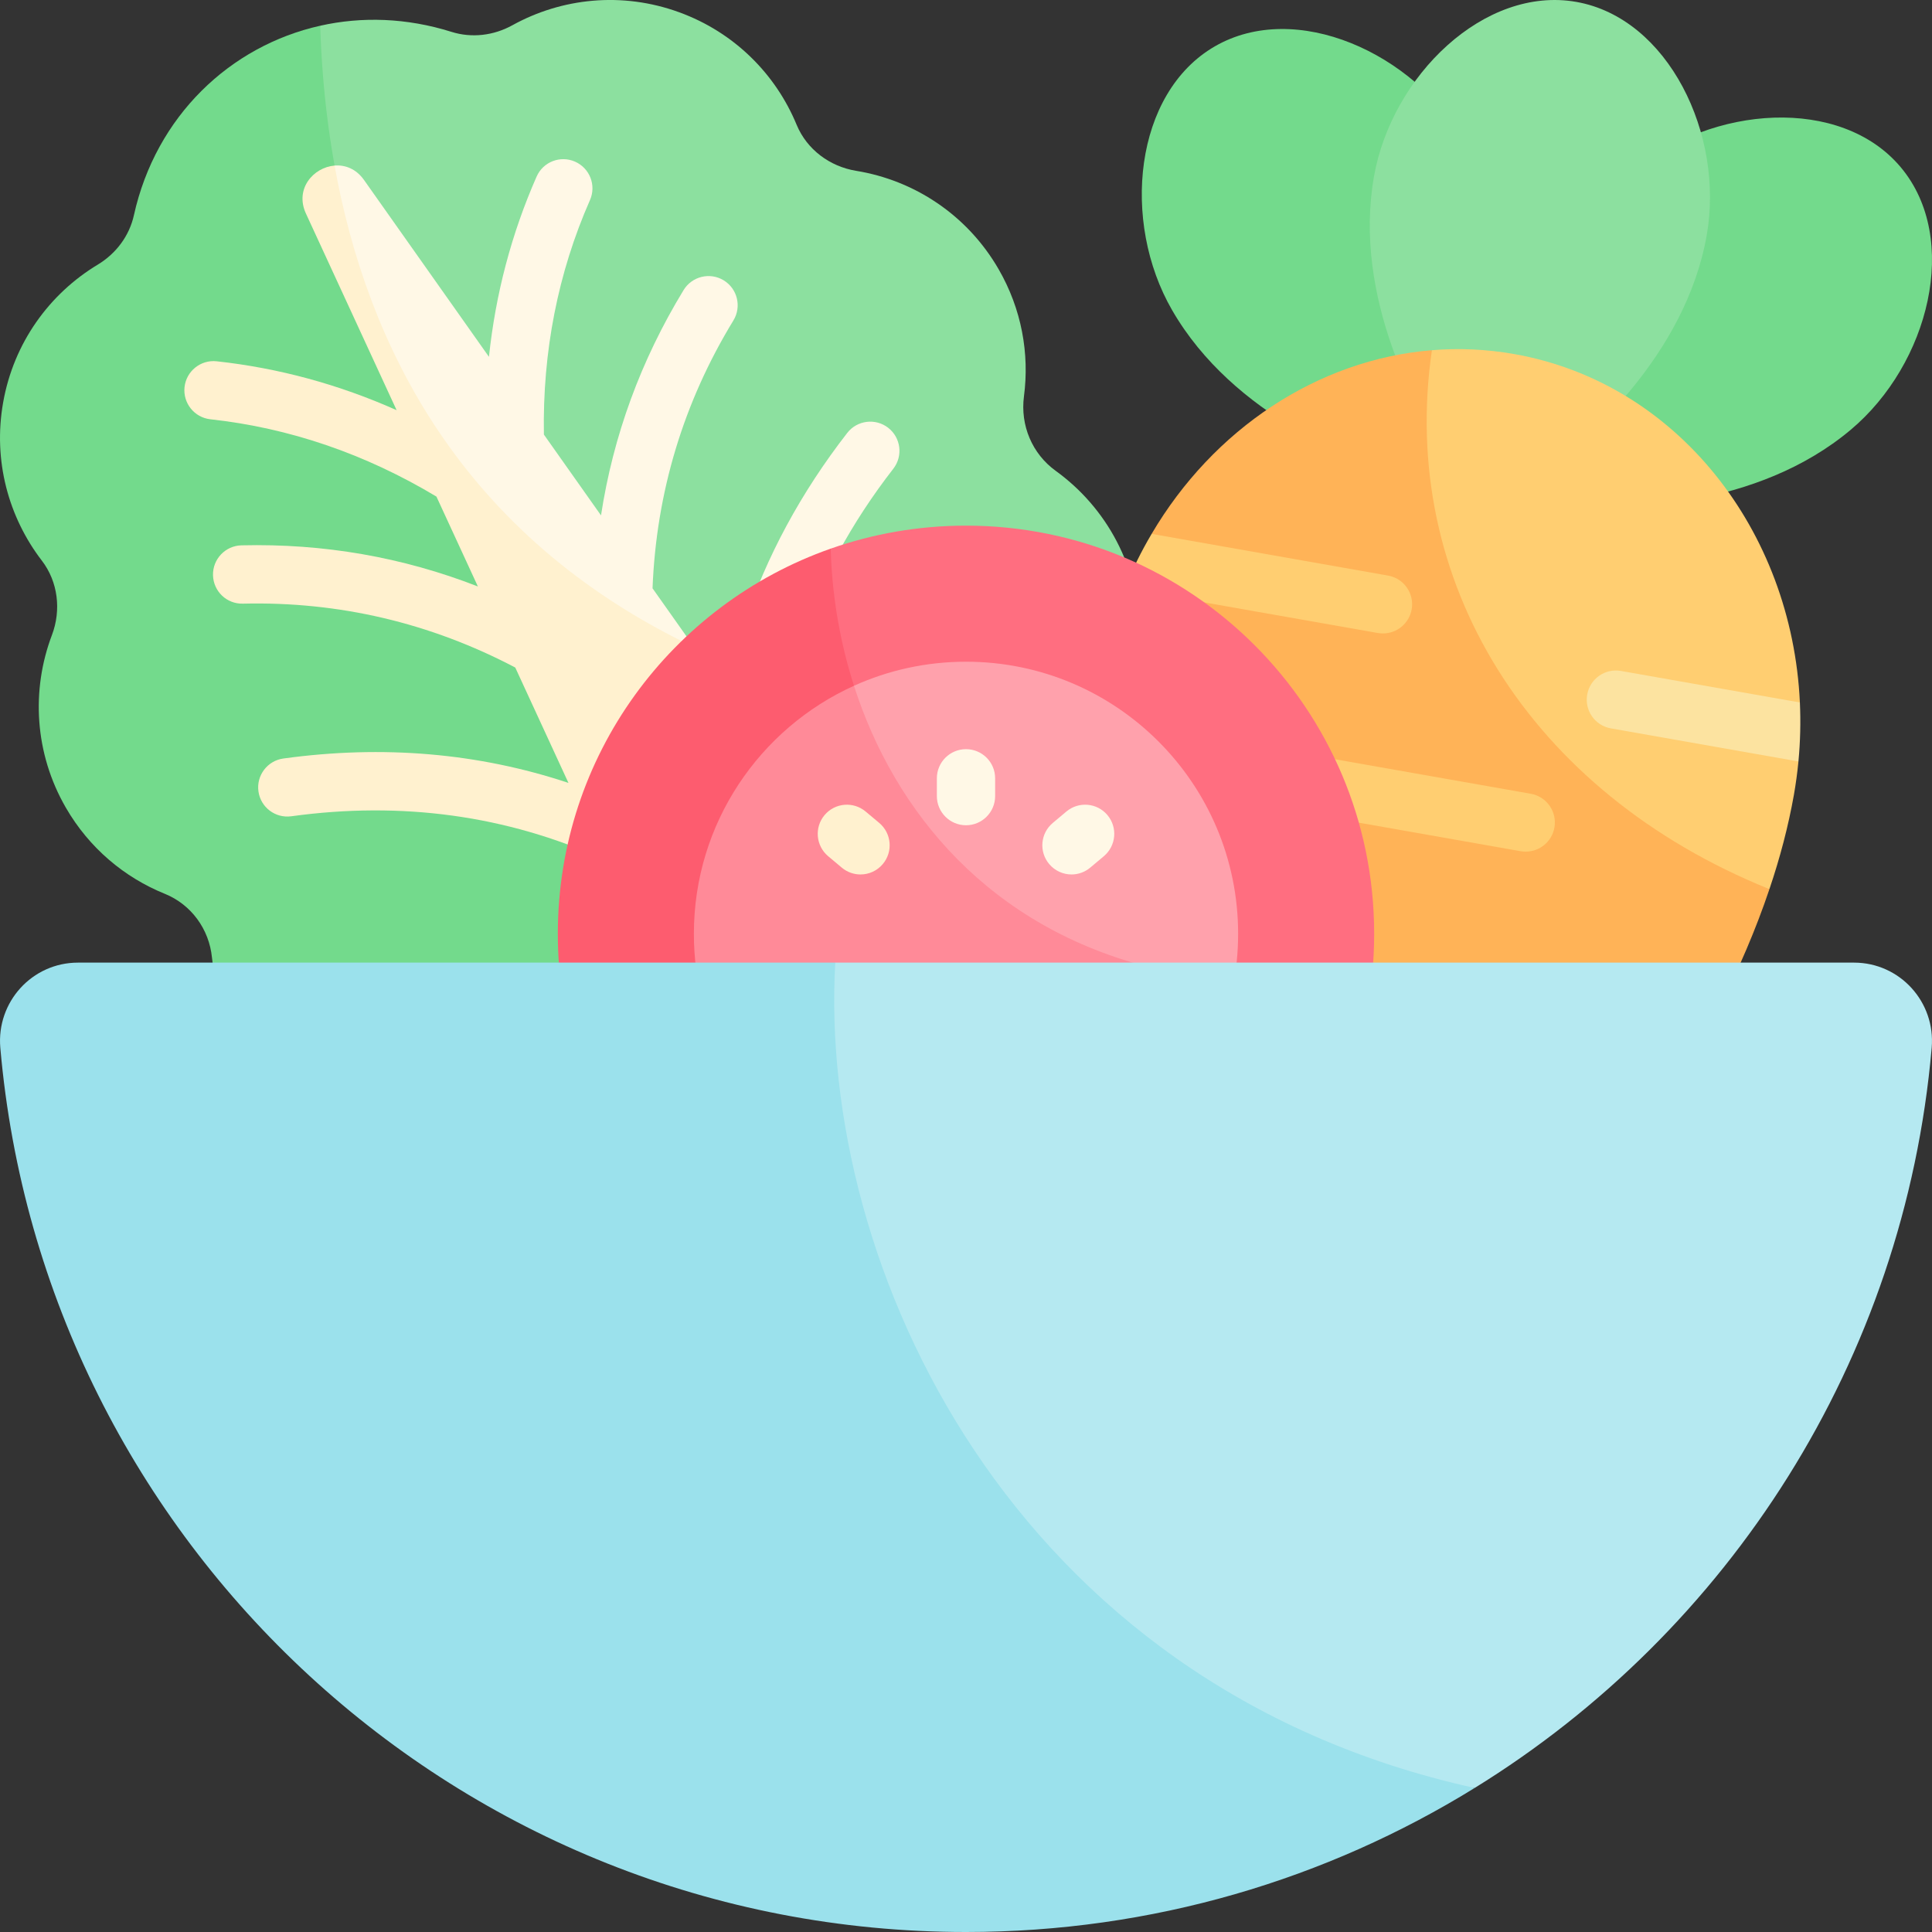 <svg width="60" height="60" viewBox="0 0 60 60" fill="none" xmlns="http://www.w3.org/2000/svg">
<rect x="0" y="0" width="60" height="60" fill="#333333" stroke="none"/>
<g clip-path="url(#clip0_24_2312)">
<path d="M37.729 1.439C40.239 -0.01 43.9 1.633 45.489 4.386C47.38 7.662 46.767 11.75 46.231 13.905C46.017 14.767 45.128 15.28 44.275 15.035C42.14 14.422 38.293 12.908 36.401 9.632C34.812 6.88 35.22 2.887 37.729 1.439Z" fill="#73DA8C"/>
<path d="M59.03 5.194C57.167 2.975 53.165 3.267 50.73 5.31C47.832 7.741 47.009 11.793 46.777 14.002C46.684 14.884 47.343 15.67 48.229 15.732C50.444 15.886 54.577 15.78 57.475 13.348C59.91 11.305 60.892 7.414 59.03 5.194Z" fill="#73DA8C"/>
<path d="M48.954 0.059C46.1 -0.444 43.222 2.352 42.67 5.482C42.013 9.208 43.987 12.84 45.228 14.682C45.725 15.418 46.735 15.596 47.453 15.074C49.249 13.768 52.347 11.03 53.004 7.305C53.556 4.174 51.808 0.562 48.954 0.059Z" fill="#8CE09F"/>
<path d="M55.852 23.648C55.819 23.991 55.772 24.338 55.711 24.686C55.539 25.656 55.281 26.637 54.951 27.613C44.522 26.064 40.56 19.453 44.469 10.876C45.309 10.807 46.165 10.844 47.026 10.996C52.083 11.889 55.649 16.473 55.897 21.816C55.897 21.816 54.744 22.293 54.737 22.598C54.73 22.904 55.852 23.648 55.852 23.648Z" fill="#FFCE71"/>
<path d="M54.951 27.613C54.531 28.863 53.995 30.106 53.382 31.312L41.462 38.243C41.166 38.296 39.204 37.885 36.58 37.255C34.688 32.766 33.24 26.227 34.181 20.89C34.343 19.974 34.596 19.097 34.931 18.273C34.931 18.273 36.107 17.753 36.246 17.471C36.385 17.189 35.765 16.58 35.765 16.58C37.676 13.332 40.916 11.165 44.469 10.876C43.426 18.03 47.479 24.596 54.951 27.613Z" fill="#FFB357"/>
<path d="M55.852 23.648L50.026 22.62C49.533 22.533 49.205 22.064 49.292 21.571C49.379 21.078 49.847 20.75 50.341 20.837L55.897 21.816C55.924 22.419 55.911 23.031 55.852 23.648Z" fill="#FCE3A0"/>
<path d="M47.383 26.448C47.331 26.448 47.278 26.444 47.225 26.435L38.906 24.968C38.413 24.881 38.085 24.411 38.172 23.919C38.258 23.426 38.727 23.098 39.22 23.184L47.54 24.651C48.032 24.738 48.361 25.207 48.274 25.7C48.197 26.139 47.815 26.448 47.383 26.448Z" fill="#FFCE71"/>
<path d="M43.841 18.924C43.763 19.363 43.381 19.672 42.95 19.672C42.898 19.672 42.845 19.667 42.792 19.659L34.93 18.273C35.168 17.681 35.447 17.116 35.765 16.58L43.106 17.875C43.599 17.961 43.928 18.431 43.841 18.924Z" fill="#FFCE71"/>
<path d="M36.816 32.325C36.723 35.295 22.52 43.493 19.901 42.094C17.819 39.646 16.037 37.42 14.417 35.185C13.278 35.483 12.068 35.459 10.93 35.098C10.93 35.098 5.725 14.602 9.944 0.799C11.235 0.509 12.63 0.552 14.02 0.989C14.65 1.188 15.332 1.105 15.911 0.785C17.442 -0.062 19.317 -0.266 21.09 0.38C22.811 1.006 24.092 2.307 24.74 3.875C25.059 4.643 25.768 5.171 26.588 5.305C28.381 5.597 30.032 6.663 31.012 8.359C31.73 9.601 31.974 10.987 31.8 12.308C31.682 13.206 32.052 14.093 32.788 14.624C34.364 15.764 35.389 17.617 35.389 19.712C35.389 21.431 34.697 22.989 33.576 24.123C34.7 26.643 35.737 29.299 36.816 32.325Z" fill="#8CE09F"/>
<path d="M28.41 22.3L10.93 35.098C10.17 34.858 9.442 34.467 8.792 33.922C7.486 32.828 6.74 31.311 6.583 29.739C6.495 28.855 5.94 28.091 5.116 27.757C3.867 27.251 2.772 26.34 2.045 25.083C1.066 23.387 0.969 21.423 1.612 19.724C1.906 18.948 1.804 18.069 1.299 17.41C0.266 16.064 -0.222 14.305 0.097 12.501C0.424 10.643 1.538 9.121 3.036 8.218C3.603 7.876 4.017 7.327 4.159 6.682C4.842 3.604 7.148 1.425 9.944 0.799C10.195 8.696 13.353 19.339 28.41 22.3Z" fill="#73DA8C"/>
<path d="M23.061 26.851C22.572 26.851 22.17 26.461 22.157 25.97C22.035 21.367 23.433 17.153 26.312 13.445C26.619 13.05 27.188 12.979 27.583 13.285C27.978 13.592 28.05 14.161 27.743 14.556C25.127 17.924 23.857 21.748 23.967 25.922C23.98 26.422 23.586 26.838 23.086 26.851C23.078 26.851 23.069 26.851 23.061 26.851Z" fill="#FFF8E6"/>
<path d="M22.475 8.706C22.048 8.446 21.491 8.581 21.23 9.008C19.902 11.188 19.044 13.531 18.665 16.006L16.891 13.496C16.847 10.92 17.328 8.471 18.322 6.214C18.524 5.756 18.316 5.222 17.858 5.02C17.401 4.819 16.866 5.026 16.665 5.484C15.885 7.255 15.39 9.13 15.185 11.082L11.305 5.59C11.06 5.242 10.717 5.115 10.389 5.142C10.405 10.154 14.205 17.978 21.557 20.098L20.265 18.271C20.382 15.29 21.225 12.496 22.777 9.951C23.037 9.524 22.902 8.967 22.475 8.706Z" fill="#FFF8E6"/>
<path d="M24.89 24.878C24.82 24.738 24.739 24.602 24.646 24.471L21.557 20.098C14.293 16.635 11.395 10.693 10.39 5.142C9.738 5.196 9.146 5.862 9.501 6.632L12.317 12.738C10.524 11.939 8.653 11.43 6.729 11.22C6.233 11.166 5.785 11.525 5.731 12.022C5.677 12.519 6.036 12.966 6.533 13.021C8.984 13.288 11.346 14.096 13.554 15.422L14.841 18.213C12.508 17.303 10.051 16.875 7.499 16.936C6.999 16.948 6.603 17.363 6.615 17.863C6.627 18.363 7.04 18.76 7.542 18.747C10.521 18.675 13.362 19.343 16.002 20.731L17.654 24.314C14.86 23.385 11.897 23.13 8.8 23.556C8.305 23.624 7.958 24.081 8.026 24.576C8.094 25.072 8.55 25.418 9.047 25.35C12.484 24.877 15.737 25.326 18.747 26.685L19.18 27.626C19.348 27.991 19.576 28.308 19.847 28.571L20.878 27.816C20.997 27.87 21.125 27.896 21.25 27.896C21.555 27.896 21.852 27.743 22.023 27.464C22.134 27.284 22.174 27.079 22.15 26.884L24.89 24.878Z" fill="#FFF1CF"/>
<path d="M42.676 29C42.676 36.001 37.001 41.676 30 41.676C25.783 41.676 22.048 39.618 19.744 36.45C21.769 36.939 22.228 23.647 25.799 17.038C27.113 16.576 28.527 16.324 30 16.324C37.001 16.324 42.676 22 42.676 29Z" fill="#FF6E80"/>
<path d="M35.821 30.069L23.521 37.222C23.295 37.262 21.769 36.939 19.744 36.45C18.221 34.359 17.324 31.786 17.324 29C17.324 23.473 20.863 18.77 25.799 17.038C25.935 22.323 28.9 28.37 35.821 30.069Z" fill="#FD5C6F"/>
<path d="M38.451 29C38.451 33.668 34.667 37.451 30 37.451C28.317 37.451 26.749 36.959 25.432 36.111C25.432 36.111 25.227 27.613 26.521 21.297C27.582 20.817 28.76 20.55 30 20.55C34.667 20.55 38.451 24.333 38.451 29Z" fill="#FFA1AC"/>
<path d="M35.821 30.069L25.432 36.111C23.096 34.608 21.549 31.985 21.549 29C21.549 25.573 23.59 22.623 26.521 21.297C27.78 25.218 30.73 28.819 35.821 30.069Z" fill="#FF8A98"/>
<path d="M30 25.629C29.5 25.629 29.095 25.223 29.095 24.723V24.171C29.095 23.671 29.5 23.266 30 23.266C30.5 23.266 30.905 23.671 30.905 24.171V24.723C30.905 25.223 30.5 25.629 30 25.629Z" fill="#FFF8E6"/>
<path d="M33.277 27.157C33.019 27.157 32.762 27.046 32.583 26.833C32.261 26.45 32.311 25.879 32.694 25.558L33.117 25.203C33.5 24.881 34.072 24.931 34.393 25.314C34.714 25.697 34.664 26.268 34.281 26.59L33.858 26.945C33.689 27.087 33.482 27.157 33.277 27.157Z" fill="#FFF8E6"/>
<path d="M26.723 27.157C26.518 27.157 26.311 27.087 26.142 26.945L25.719 26.59C25.336 26.268 25.286 25.697 25.607 25.314C25.928 24.931 26.5 24.881 26.883 25.203L27.306 25.557C27.689 25.879 27.739 26.45 27.417 26.833C27.238 27.047 26.982 27.157 26.723 27.157Z" fill="#FFF1CF"/>
<path d="M59.99 32.542C59.144 42.263 53.677 50.662 45.797 55.527C25.899 55.527 17.032 40.154 25.94 29.895H57.577C59.004 29.895 60.115 31.12 59.99 32.542Z" fill="#B5E9F1"/>
<path d="M45.797 55.527C41.204 58.363 35.794 60 30 60C14.265 60 1.35 47.929 0.01 32.542C-0.115 31.12 0.996 29.895 2.423 29.895H25.94C25.405 39.269 31.358 52.343 45.797 55.527Z" fill="#9BE1EC"/>
</g>
<defs>
<clipPath id="clip0_24_2312">
<rect width="60" height="60" fill="white"/>
</clipPath>
</defs>
</svg>
